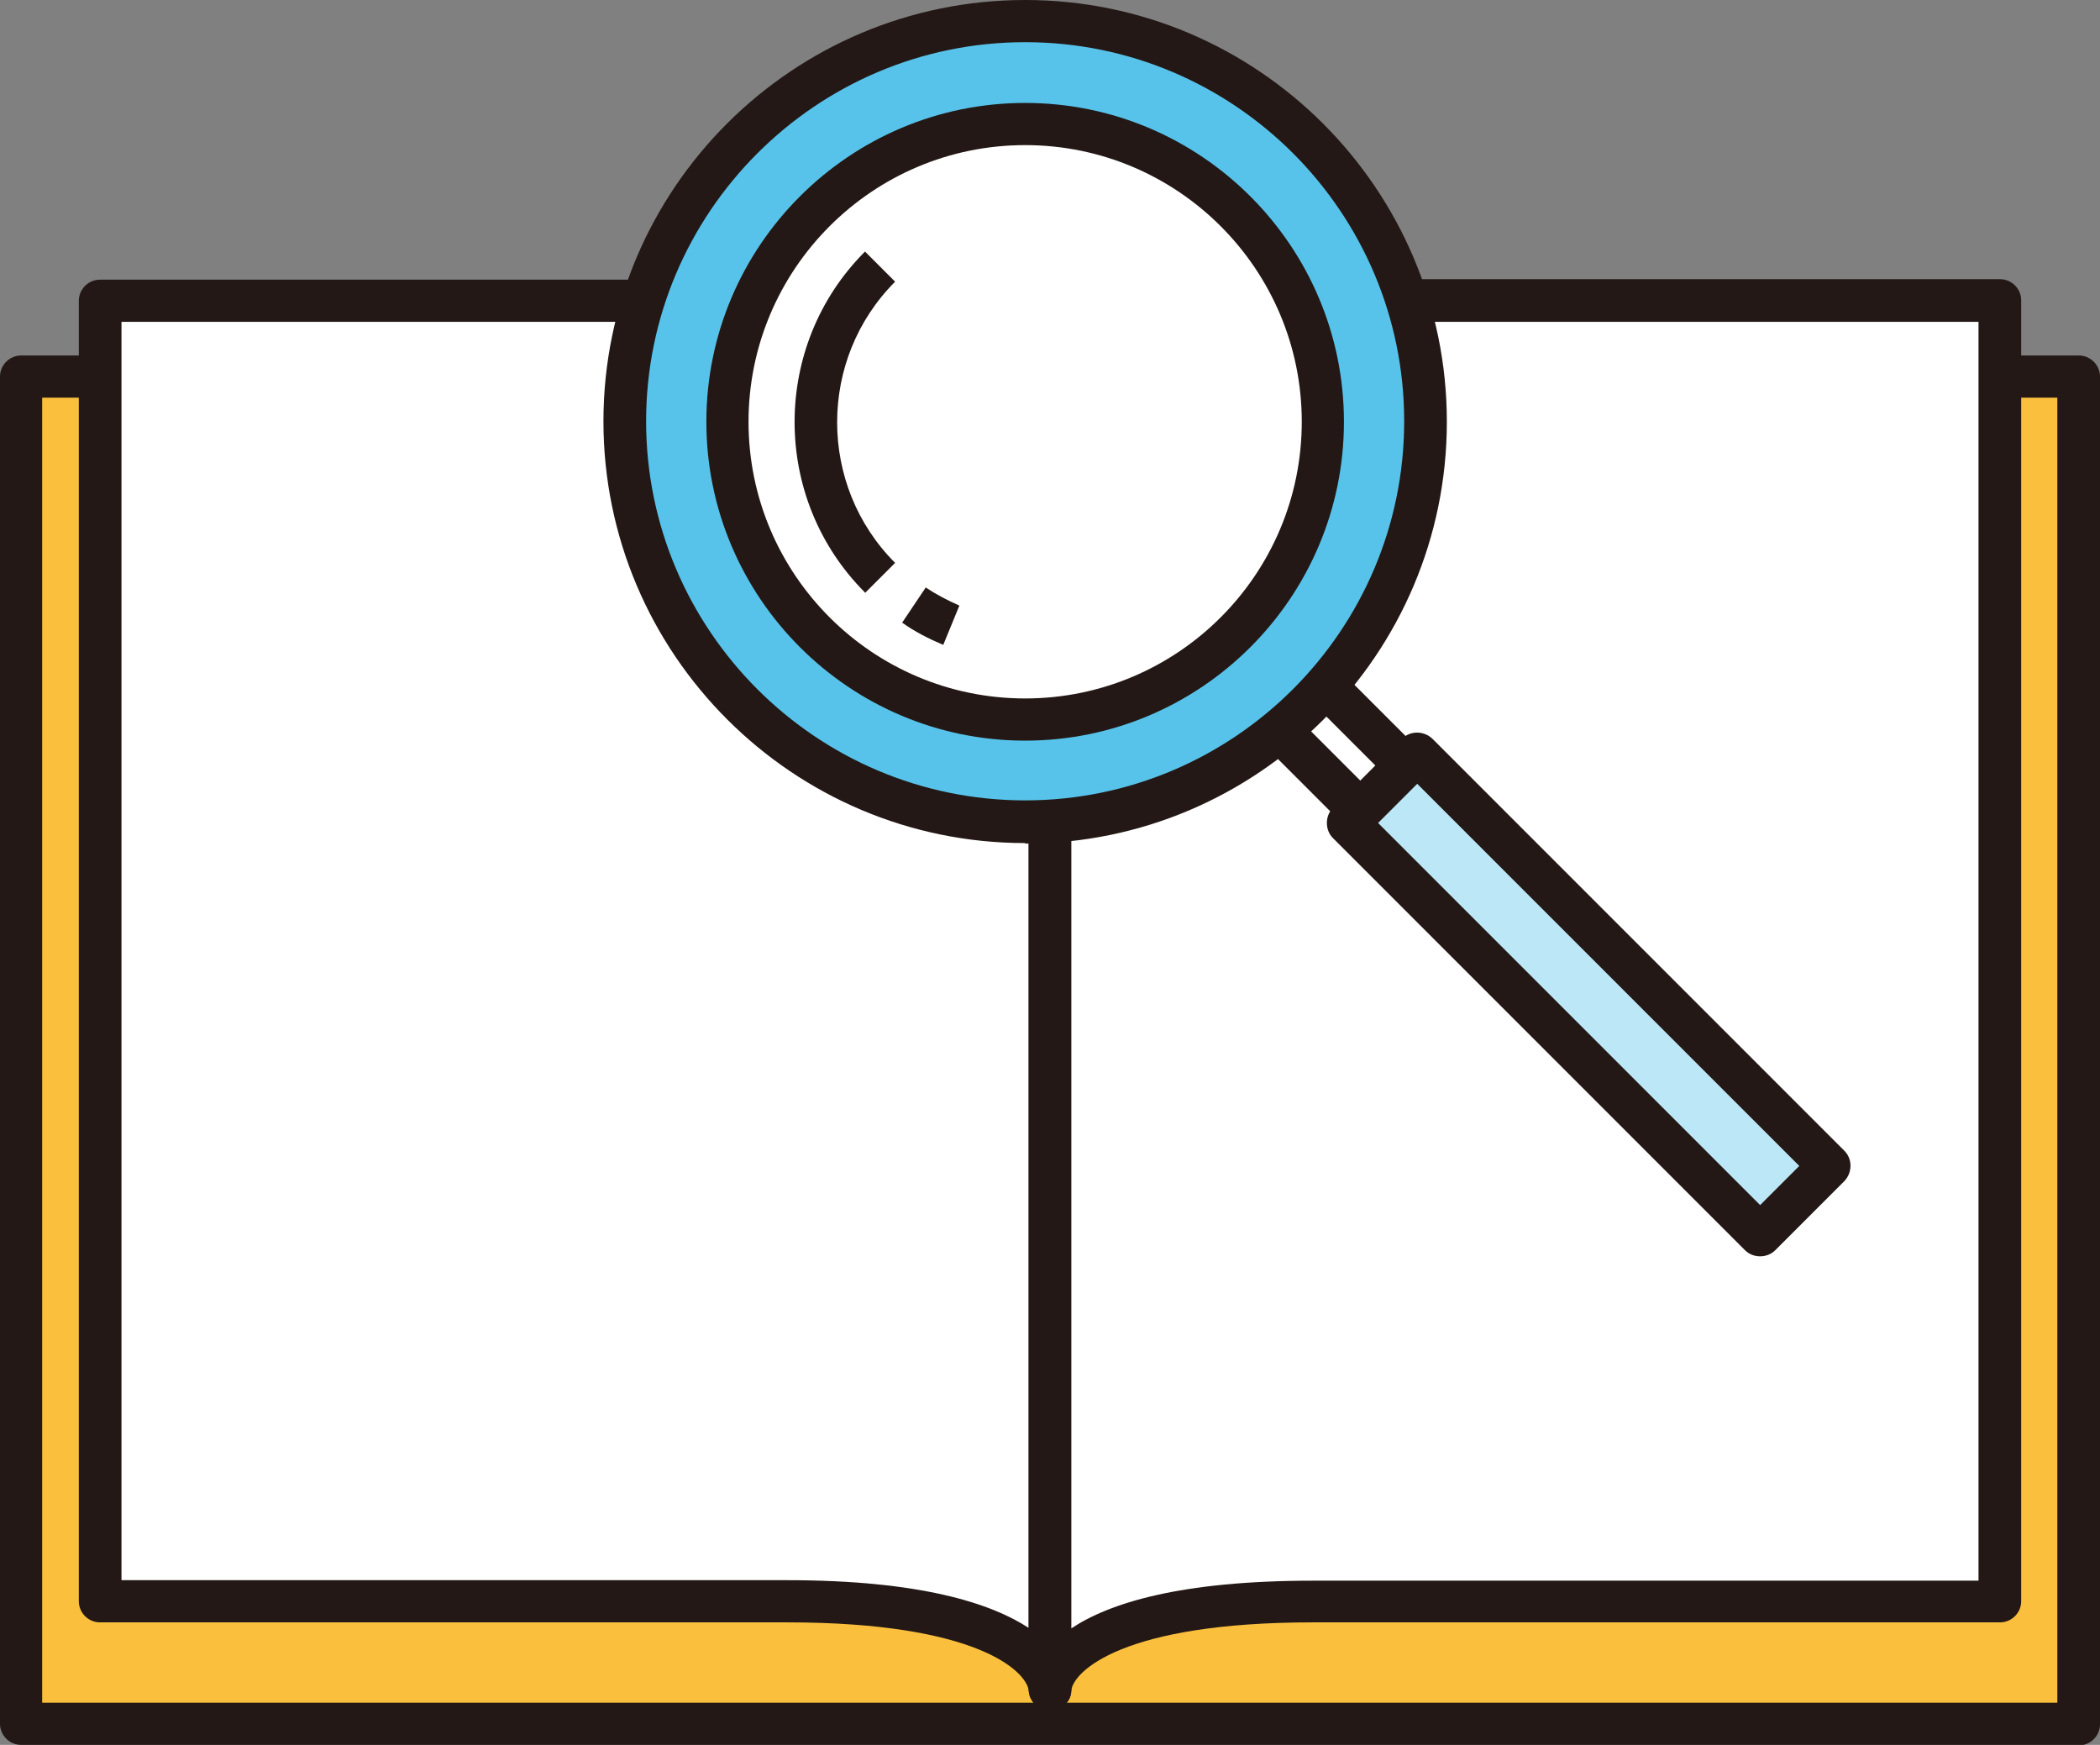 <?xml version="1.0" encoding="UTF-8"?>
<svg id="_レイヤー_2" data-name="レイヤー 2" xmlns="http://www.w3.org/2000/svg" width="41.83" height="34.75" viewBox="0 0 41.83 34.75">
  <rect x="0" y="0" width="41.83" height="34.75" fill="#808080" stroke="none"/>
  <defs>
    <style>
      .cls-1 {
        fill: #fac03d;
      }

      .cls-2 {
        fill: #fff;
      }

      .cls-3 {
        fill: #231815;
      }

      .cls-4 {
        fill: #57c3ea;
      }

      .cls-5 {
        fill: #bce7f6;
      }
    </style>
  </defs>
  <g id="_レイヤー_1-2" data-name="レイヤー 1">
    <rect class="cls-1" x=".42" y="7.5" width="40.99" height="26.84"/>
    <path class="cls-3" d="M41.41,34.75H.42c-.23,0-.42-.19-.42-.42V7.5c0-.23.19-.42.42-.42h40.99c.23,0,.42.19.42.42v26.84c0,.23-.19.42-.42.42ZM.84,33.91h40.14V7.92H.84v25.99Z"/>
    <path class="cls-2" d="M20.91,33.64s-.03-1.74-5.23-1.74H1.99V5.99h13.69c5.23,0,5.23,1.74,5.23,1.74v25.91Z"/>
    <path class="cls-3" d="M20.91,34.06c-.22,0-.41-.17-.42-.4-.06-.38-1.03-1.35-4.81-1.35H1.99c-.23,0-.42-.19-.42-.42V5.99c0-.23.19-.42.42-.42h13.69c5.5,0,5.66,1.94,5.66,2.17v25.91c0,.23-.19.42-.42.42h0ZM2.42,31.47h13.26c2.65,0,4.06.46,4.81.95V7.73c-.04-.35-1-1.32-4.81-1.32H2.42v25.06Z"/>
    <path class="cls-2" d="M20.91,33.64s.03-1.74,5.23-1.74h13.69V5.99h-13.69c-5.23,0-5.23,1.74-5.23,1.74v25.91Z"/>
    <path class="cls-3" d="M20.91,34.07h0c-.23,0-.42-.2-.42-.43V7.73c0-.22.16-2.17,5.66-2.17h13.69c.23,0,.42.19.42.42v25.91c0,.23-.19.42-.42.42h-13.69c-3.8,0-4.76.98-4.81,1.35,0,.23-.19.4-.42.4ZM26.15,6.41c-3.81,0-4.77.97-4.81,1.35v24.67c.75-.5,2.16-.95,4.81-.95h13.26V6.41h-13.26Z"/>
    <rect class="cls-2" x="26.33" y="13.09" width="1.27" height="4.05" transform="translate(-2.79 23.49) rotate(-45)"/>
    <path class="cls-3" d="M27.94,17.42c-.11,0-.22-.04-.3-.12l-2.86-2.86c-.08-.08-.12-.19-.12-.3s.04-.22.12-.3l.9-.9c.16-.16.43-.16.6,0l2.86,2.86c.16.16.16.43,0,.6l-.9.9c-.08.08-.19.12-.3.12ZM25.68,14.13l2.27,2.27.3-.3-2.27-2.27-.3.3Z"/>
    <rect class="cls-5" x="30.67" y="14" width="1.95" height="11.6" transform="translate(-4.73 28.18) rotate(-45)"/>
    <path class="cls-3" d="M35.06,25.02c-.11,0-.22-.04-.3-.12l-8.21-8.21c-.08-.08-.12-.19-.12-.3s.04-.22.12-.3l1.38-1.38c.16-.16.43-.16.6,0l8.21,8.21c.16.16.16.43,0,.6l-1.38,1.38c-.08.08-.19.12-.3.12ZM27.45,16.39l7.61,7.61.78-.78-7.61-7.61-.78.78Z"/>
    <circle class="cls-4" cx="20.42" cy="8.4" r="7.97"/>
    <path class="cls-3" d="M20.42,16.79c-4.63,0-8.4-3.77-8.4-8.4S15.79,0,20.42,0s8.4,3.77,8.4,8.4-3.77,8.4-8.4,8.4ZM20.42.84c-4.16,0-7.55,3.39-7.55,7.55s3.39,7.55,7.55,7.55,7.55-3.39,7.55-7.55S24.59.84,20.42.84Z"/>
    <circle class="cls-2" cx="20.42" cy="8.4" r="5.93"/>
    <path class="cls-3" d="M20.42,14.75c-3.5,0-6.35-2.85-6.35-6.35s2.85-6.35,6.35-6.35,6.35,2.85,6.35,6.35-2.85,6.35-6.35,6.35ZM20.42,2.89c-3.04,0-5.51,2.47-5.51,5.51s2.47,5.51,5.51,5.51,5.51-2.47,5.51-5.51-2.47-5.51-5.51-5.51Z"/>
    <path class="cls-2" d="M18.2,12.05c.24.16.48.29.74.4"/>
    <path class="cls-3" d="M18.78,12.84c-.28-.12-.56-.26-.81-.44l.47-.7c.21.14.44.26.67.36l-.32.78Z"/>
    <path class="cls-3" d="M17.23,11.8c-1.87-1.87-1.87-4.92,0-6.79l.6.6c-1.54,1.54-1.54,4.06,0,5.6l-.6.6Z"/>
  </g>
</svg>